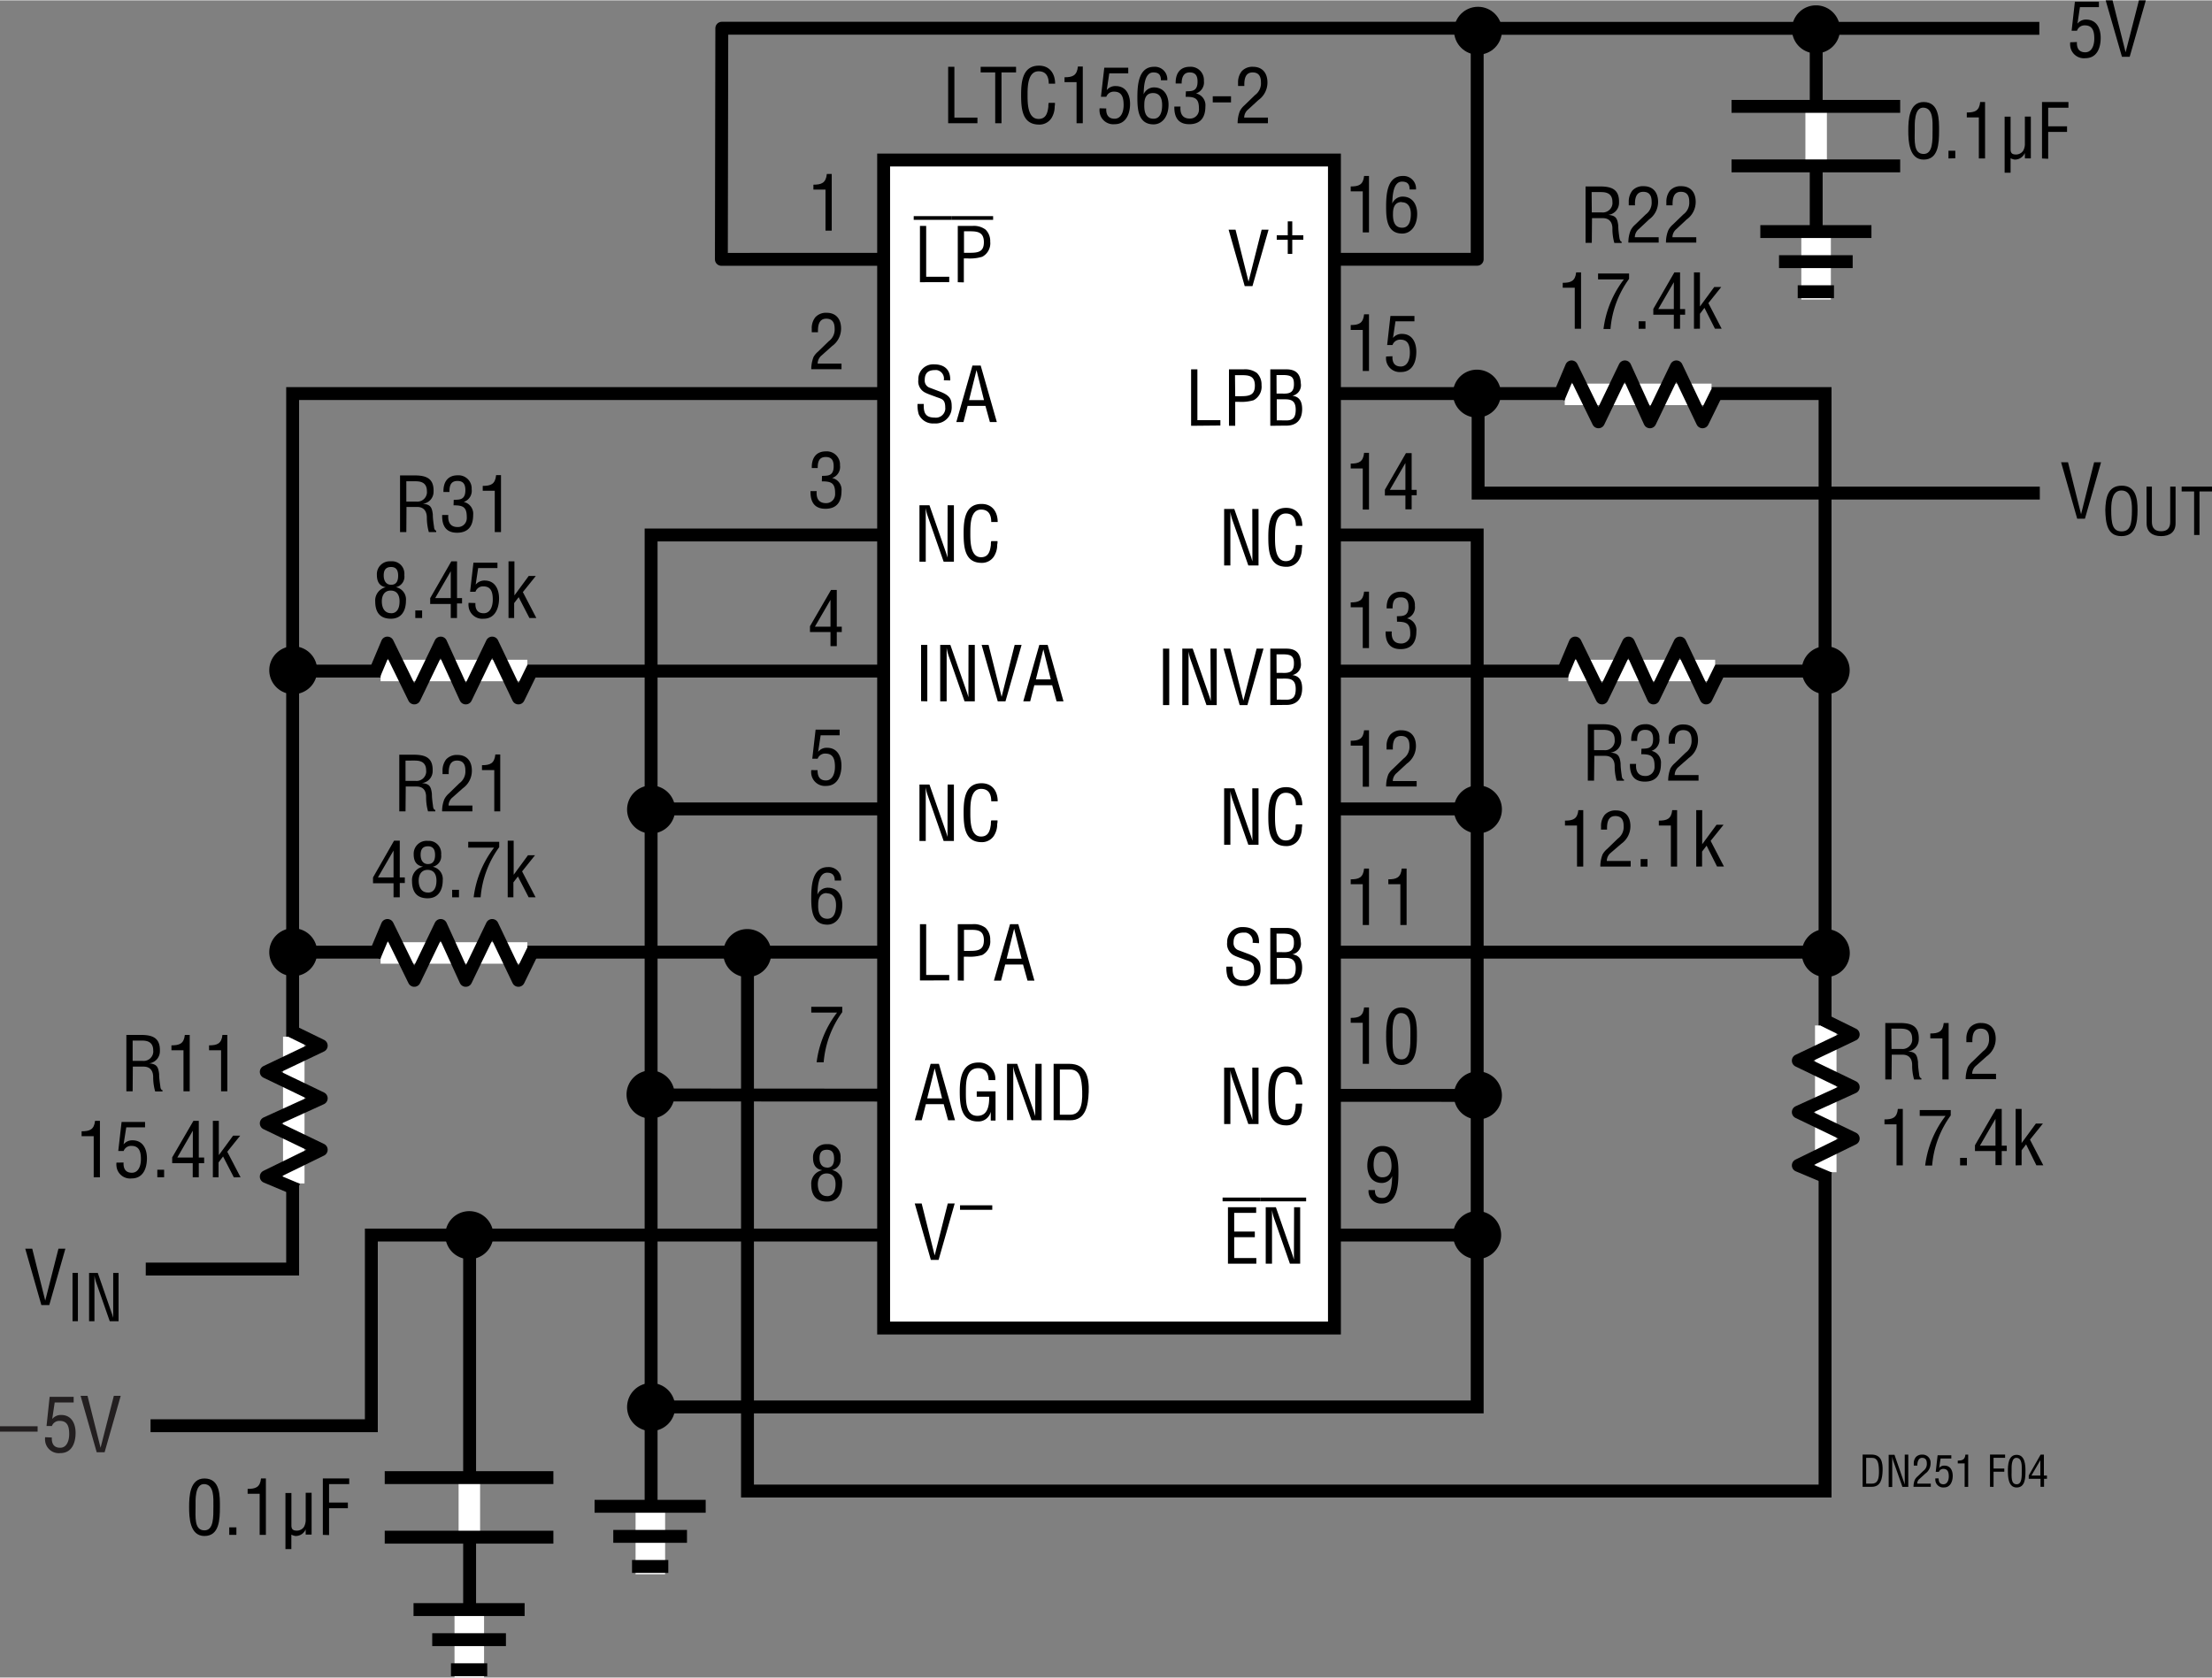 <svg id="b7c965cf-6214-4b49-a2f2-22a84bf6c77a" data-name="a0b93315-ad1f-4a23-a5ce-07596cdfa613" xmlns="http://www.w3.org/2000/svg" width="5.72in" height="4.34in" viewBox="0 0 411.72 312.26"><rect x="0" y="0" width="411.72" height="312.26" fill="#808080" stroke="none"/><polyline points="379.58 5.21 274.71 5.21 274.95 5.88 274.95 48.21 134.27 48.22 134.35 5.19 273.95 5.19" fill="none" stroke="#000" stroke-linejoin="round" stroke-width="2.4"/><polyline points="119.19 261.88 274.95 261.88 274.95 99.54 121.19 99.54 121.19 285.88" fill="none" stroke="#000" stroke-width="2.4"/><polyline points="139.13 177.88 139.13 277.54 339.7 277.54 339.7 73.21 54.47 73.21 54.47 236.21 27.13 236.21" fill="none" stroke="#000" stroke-width="2.4"/><line x1="121.86" y1="150.54" x2="273.75" y2="150.54" fill="none" stroke="#000" stroke-width="2.4"/><line x1="53.8" y1="124.88" x2="340.04" y2="124.88" fill="none" stroke="#000" stroke-width="2.4"/><polyline points="87.41 304.52 87.41 260.9 87.41 229.3" fill="none" stroke="#000" stroke-width="2.4"/><line x1="274.29" y1="203.88" x2="121.04" y2="203.8" fill="none" stroke="#000" stroke-width="2.4"/><line x1="54.3" y1="177.21" x2="340.04" y2="177.21" fill="none" stroke="#000" stroke-width="2.4"/><polyline points="272.37 229.88 69.12 229.88 69.12 265.38 28.02 265.38" fill="none" stroke="#000" stroke-width="2.4"/><path d="M153.65,35.23H151.4v-.91c1.5,0,2.33-.31,2.5-2h.91V42.88h-1.16Z" transform="translate(0 0)"/><path d="M152.94,66.1a2,2,0,0,0-.75,1.53h4.44v1.05H151a6.26,6.26,0,0,1,.42-2.27,3.54,3.54,0,0,1,.83-1l2-1.94a2.68,2.68,0,0,0,1.1-2.35c0-1.06-.37-1.85-1.56-1.85-1.44,0-1.57,1.42-1.54,2.52h-1.16V61.1a3.24,3.24,0,0,1,.67-2.1,2.68,2.68,0,0,1,2.09-.83c1.79,0,2.7,1.19,2.7,2.93a4,4,0,0,1-1.69,3.28Z" transform="translate(0 0)"/><path d="M153,88.54c.93-.06,2.17.14,2.17-1.79,0-1-.31-1.73-1.47-1.73-1.32,0-1.5,1-1.5,2.06h-1.1c-.06-1.76.72-3.11,2.63-3.11a2.47,2.47,0,0,1,2.62,2.29c0,.11,0,.21,0,.32a2.17,2.17,0,0,1-1.47,2.35v0a2.23,2.23,0,0,1,1.75,2.42c0,2-.87,3.31-3,3.31s-2.81-1.39-2.77-3.29h1.15c-.1,1.12.22,2.24,1.72,2.24a1.65,1.65,0,0,0,1.71-1.59,2.81,2.81,0,0,0,0-.29c0-1.84-.7-2.19-2.47-2.17Z" transform="translate(0 0)"/><path d="M154.68,109.77h1.07v6.84h.93v1h-.93v2.62h-1.17v-2.62h-3.82v-1.08Zm-3,6.84h2.9v-5h0Z" transform="translate(0 0)"/><path d="M152.17,143.33c0,1.12.37,1.91,1.56,1.91s1.68-1.24,1.68-2.54-.27-2.46-1.75-2.46a1.46,1.46,0,0,0-1.47.95h-1l.62-5.41h4.47v1.05h-3.53l-.47,3.08,0,0a2,2,0,0,1,1.67-.75c1.93,0,2.67,1.62,2.67,3.33s-.68,3.77-2.85,3.77A2.56,2.56,0,0,1,151,144a2.66,2.66,0,0,1,0-.69Z" transform="translate(0 0)"/><path d="M151,167.21c0-2.18.08-5.84,3.11-5.84a2.3,2.3,0,0,1,2.45,2.17,1.93,1.93,0,0,1,0,.34h-1.19c0-.95-.41-1.46-1.4-1.46-1.78,0-1.77,3-1.82,4.08h0a2.08,2.08,0,0,1,1.93-1.29c1.88,0,2.7,1.51,2.7,3.21,0,2.24-1.19,3.67-2.78,3.67C151.18,172.09,151,169.37,151,167.21Zm2.91-1c-1.37,0-1.62,1.15-1.62,2.12-.07,2,.66,2.66,1.71,2.66,1.37,0,1.61-1.49,1.61-2.55S155.23,166.26,153.88,166.26Z" transform="translate(0 0)"/><path d="M151,187.38h5.77v1a18.42,18.42,0,0,0-3.46,9.33H152a19,19,0,0,1,3.8-9.25H151Z" transform="translate(0 0)"/><path d="M153,217.79c-1.25-.21-1.67-1.12-1.67-2.31a2.41,2.41,0,0,1,2.28-2.52,2.54,2.54,0,0,1,.39,0,2.29,2.29,0,0,1,2.45,2.11,2.47,2.47,0,0,1,0,.47,2,2,0,0,1-1.58,2.24v0a2.32,2.32,0,0,1,1.88,2.49c0,1.81-.77,3.38-2.8,3.38S151,222.5,151,220.46a2.52,2.52,0,0,1,2-2.64Zm.95,4.85c1,0,1.57-.8,1.57-2.23,0-1.08-.43-2-1.65-2s-1.65,1-1.65,2,.36,2.22,1.73,2.22Zm0-5.31c1,0,1.3-.77,1.3-1.68S155,214,153.91,214s-1.37.65-1.37,1.58.4,1.73,1.39,1.73Z" transform="translate(0 0)"/><path d="M253.65,35.56h-2.24v-.91c1.5,0,2.32-.31,2.49-1.95h.91V43.21h-1.16Z" transform="translate(0 0)"/><path d="M258,38.55c0-2.19.08-5.85,3.1-5.85a2.33,2.33,0,0,1,2.46,2.17,1.93,1.93,0,0,1,0,.34h-1.19c0-1-.41-1.46-1.41-1.46-1.77,0-1.76,3-1.82,4.08h0a2.09,2.09,0,0,1,1.93-1.29c1.88,0,2.71,1.52,2.71,3.21,0,2.24-1.19,3.67-2.79,3.67C258.19,43.42,258,40.7,258,38.55Zm2.91-1c-1.37,0-1.63,1.15-1.63,2.12-.07,2,.66,2.66,1.71,2.66,1.38,0,1.61-1.49,1.61-2.55S262.23,37.59,260.89,37.59Z" transform="translate(0 0)"/><path d="M253.65,61.36h-2.24v-.91c1.5,0,2.32-.31,2.49-2h.91V69h-1.16Z" transform="translate(0 0)"/><path d="M259.18,66.26c-.06,1.12.36,1.91,1.55,1.91s1.69-1.23,1.69-2.54-.27-2.46-1.76-2.46a1.49,1.49,0,0,0-1.47,1h-1l.61-5.41h4.47v1h-3.53l-.46,3.09,0,0a2.08,2.08,0,0,1,1.66-.75c1.94,0,2.68,1.62,2.68,3.33,0,1.86-.69,3.77-2.86,3.77A2.56,2.56,0,0,1,258,67a2.66,2.66,0,0,1,0-.69Z" transform="translate(0 0)"/><path d="M253.65,87.16h-2.24v-.91c1.5,0,2.32-.31,2.49-2h.91V94.81h-1.16Z" transform="translate(0 0)"/><path d="M261.69,84.3h1.06v6.84h.94v1h-.94v2.62h-1.16V92.19h-3.82V91.11Zm-3,6.84h2.9v-5h0Z" transform="translate(0 0)"/><path d="M253.65,113h-2.24v-.91c1.5,0,2.32-.31,2.49-2h.91v10.51h-1.16Z" transform="translate(0 0)"/><path d="M260,114.67c.92-.06,2.17.14,2.17-1.79,0-1-.31-1.73-1.47-1.73-1.32,0-1.5,1-1.5,2.06H258.1c-.06-1.76.73-3.11,2.63-3.11a2.46,2.46,0,0,1,2.62,2.29,1.71,1.71,0,0,1,0,.32,2.14,2.14,0,0,1-1.47,2.35v0a2.23,2.23,0,0,1,1.75,2.42c0,2-.86,3.31-2.95,3.31s-2.82-1.39-2.78-3.29h1.15c-.09,1.12.23,2.24,1.73,2.24a1.66,1.66,0,0,0,1.71-1.59c0-.09,0-.19,0-.29,0-1.83-.7-2.18-2.46-2.17Z" transform="translate(0 0)"/><path d="M253.65,138.76h-2.24v-.91c1.5,0,2.32-.31,2.49-1.95h.91v10.51h-1.16Z" transform="translate(0 0)"/><path d="M260,143.83a2,2,0,0,0-.76,1.53h4.44v1H258a6.06,6.06,0,0,1,.42-2.27,3.67,3.67,0,0,1,.83-1l2-1.93a2.7,2.7,0,0,0,1.09-2.36c0-1.06-.36-1.84-1.55-1.84-1.45,0-1.57,1.41-1.54,2.52h-1.17v-.65a3.32,3.32,0,0,1,.68-2.1,2.67,2.67,0,0,1,2.08-.83c1.8,0,2.71,1.2,2.71,2.93a4,4,0,0,1-1.7,3.28Z" transform="translate(0 0)"/><path d="M253.65,164.56h-2.24v-.91c1.5,0,2.32-.31,2.49-2h.91v10.51h-1.16Z" transform="translate(0 0)"/><path d="M260.65,164.56h-2.24v-.91c1.5,0,2.32-.31,2.49-2h.91v10.51h-1.16Z" transform="translate(0 0)"/><path d="M253.65,190.36h-2.24v-.91c1.5,0,2.32-.31,2.49-1.95h.91V198h-1.16Z" transform="translate(0 0)"/><path d="M258,192.84c0-2,.12-5.34,2.85-5.34,2.95,0,2.88,3.34,2.88,5.34,0,2.38-.13,5.38-2.88,5.38S258,194.7,258,192.84Zm2.85,4.33c1.74,0,1.67-2.49,1.67-4.51,0-1.49.16-4-1.67-4.11s-1.65,3.14-1.65,4.11C259.22,194.68,258.94,197.17,260.87,197.17Z" transform="translate(0 0)"/><path d="M260.29,218.18c0,2.18-.09,5.84-3.11,5.84a2.32,2.32,0,0,1-2.46-2.17c0-.11,0-.22,0-.34h1.19c0,1,.4,1.46,1.4,1.46,1.78,0,1.76-3,1.82-4.08h0a2.08,2.08,0,0,1-1.93,1.29c-1.88,0-2.7-1.51-2.7-3.21,0-2.24,1.19-3.67,2.78-3.67C260.08,213.3,260.29,216,260.29,218.18Zm-3-3.83c-1.31,0-1.62,1.35-1.62,2.41s.28,2.37,1.64,2.37S259,218,259,217,258.71,214.35,257.3,214.35Z" transform="translate(0 0)"/><path d="M213.56,37.64" transform="translate(0 0)" fill="none" stroke="#000" stroke-width="2"/><rect x="164.47" y="29.73" width="83.91" height="217.46" fill="#fff" stroke="#000" stroke-width="2.4"/><path d="M170.07,40.17h7v.7h-7Zm1.16,12.31V42h1.16v9.46h4.29v1Z" transform="translate(0 0)"/><path d="M177.07,40.17h7.78v.7h-7.78Zm1.2,12.31V42H181a3.59,3.59,0,0,1,2.45.69,3,3,0,0,1,.86,2.24,2.83,2.83,0,0,1-1.49,2.81,7.81,7.81,0,0,1-2.72.31h-.7v4.46ZM179.43,47h1.14c1.59,0,2.57-.24,2.56-2S182.05,43,180.64,43h-1.21Z" transform="translate(0 0)"/><path d="M175.67,70.73a1.61,1.61,0,0,0-1.27-1.89,1.8,1.8,0,0,0-.4,0c-1.69,0-1.88,1.07-1.88,1.88a1.39,1.39,0,0,0,1,1.43l1.67.63c2,.74,2.35,1.44,2.35,2.83a3,3,0,0,1-2.73,3.16,3.11,3.11,0,0,1-.53,0A2.88,2.88,0,0,1,171,77.06a5.91,5.91,0,0,1-.22-1.92h1.16c-.05,1.56.24,2.54,2,2.54a1.76,1.76,0,0,0,2-1.51,1.2,1.2,0,0,0,0-.33c0-1.59-.64-1.61-1.7-2-.58-.23-1.5-.52-2.06-.82a2.33,2.33,0,0,1-1.25-2.38,2.75,2.75,0,0,1,2.64-2.87,2.8,2.8,0,0,1,.29,0c1.92,0,3.09,1,3,3Z" transform="translate(0 0)"/><path d="M181,68h1.54l3,10.51h-1.29l-.83-3h-3.32l-.77,3H178Zm.76.84h0l-1.39,5.59h2.78Z" transform="translate(0 0)"/><path d="M176.38,94h1.17v10.51h-1.91l-2.94-8.41a8.49,8.49,0,0,1-.39-1.58h0c0,.53,0,1.08,0,1.61v8.38h-1.17V94H173l3,8.6c.12.32.22.66.36,1.15h0c0-.38,0-.78,0-1.18Z" transform="translate(0 0)"/><path d="M184.5,97.12c0-1.24-.43-2.31-1.89-2.31-2,0-2,2.87-2,4.26s-.09,4.61,2,4.61c1.39,0,1.68-1.14,1.82-2.28,0-.24,0-.48.07-.72h1.17c0,.21,0,.44-.06.65a4,4,0,0,1-.62,2.22,2.65,2.65,0,0,1-2.28,1.18c-3.24,0-3.35-3.12-3.35-5.63s.35-5.34,3.34-5.34c2,0,3,1.49,3,3.36Z" transform="translate(0 0)"/><path d="M171.44,130.48V120h1.16v10.51Z" transform="translate(0 0)"/><path d="M180.27,120h1.17v10.51h-1.91l-2.94-8.41a8.49,8.49,0,0,1-.39-1.58h0c0,.53,0,1.08,0,1.61v8.38H175V120h1.89l3,8.6a11.62,11.62,0,0,1,.36,1.15h0c0-.38,0-.78,0-1.18Z" transform="translate(0 0)"/><path d="M188.86,120h1.29l-3,10.51h-1.44l-3-10.51H184l2.43,9.67h0Z" transform="translate(0 0)"/><path d="M193.45,120H195l2.95,10.51h-1.29l-.82-3h-3.32l-.77,3h-1.29Zm.75.84h0l-1.39,5.59h2.77Z" transform="translate(0 0)"/><path d="M176.38,146h1.17v10.51h-1.91l-2.94-8.41a8.49,8.49,0,0,1-.39-1.58h0c0,.53,0,1.08,0,1.61v8.38h-1.17V146H173l3,8.6c.12.32.22.66.36,1.15h0c0-.38,0-.78,0-1.18Z" transform="translate(0 0)"/><path d="M184.5,149.12c0-1.24-.43-2.31-1.89-2.31-2,0-2,2.87-2,4.26s-.09,4.61,2,4.61c1.39,0,1.68-1.14,1.82-2.28,0-.24,0-.48.07-.72h1.17c0,.21,0,.44-.06.65a4,4,0,0,1-.62,2.22,2.65,2.65,0,0,1-2.28,1.18c-3.24,0-3.35-3.12-3.35-5.63s.35-5.34,3.34-5.34c2,0,3,1.49,3,3.36Z" transform="translate(0 0)"/><path d="M171.23,182.48V172h1.16v9.46h4.29v1Z" transform="translate(0 0)"/><path d="M178.27,182.48V172H181a3.59,3.59,0,0,1,2.45.69,3,3,0,0,1,.86,2.24,2.83,2.83,0,0,1-1.49,2.81,7.81,7.81,0,0,1-2.72.31h-.7v4.46Zm1.16-5.51h1.14c1.59,0,2.57-.24,2.56-2s-1.08-1.94-2.49-1.91h-1.21Z" transform="translate(0 0)"/><path d="M188,172h1.54l3,10.51h-1.29l-.83-3h-3.32l-.77,3H185Zm.76.84h0l-1.39,5.59h2.78Z" transform="translate(0 0)"/><path d="M173.22,198h1.54l3,10.51h-1.29l-.82-3h-3.32l-.77,3h-1.29Zm.75.84h0l-1.39,5.59h2.77Z" transform="translate(0 0)"/><path d="M185.3,208.56h-.89v-1.64h0a2.35,2.35,0,0,1-2.41,1.81c-3.13,0-3.36-3.11-3.36-5.58s.43-5.39,3.47-5.39a3,3,0,0,1,3.14,2.73,3.25,3.25,0,0,1,0,.54H184c0-1.29-.56-2.19-1.89-2.22-2.3,0-2.33,2.59-2.33,4.39,0,1.59-.08,4.38,2,4.48s2.35-1.88,2.34-3.55H181.8v-1h3.5Z" transform="translate(0 0)"/><path d="M192.72,198h1.16v10.51H192L189,200.07a8.51,8.51,0,0,1-.4-1.58h0c0,.53,0,1.08,0,1.61v8.38h-1.16V198h1.89l3,8.6c.12.32.22.66.36,1.15h0c0-.38,0-.78,0-1.18Z" transform="translate(0 0)"/><path d="M196.11,208.48V198H199c3.28,0,3.73,2.66,3.64,5.25s-.59,5.26-3.43,5.26Zm1.16-1h1.86c1.71,0,2.41-1.28,2.3-4.42-.09-2.39-.42-4-2.3-4h-1.86Z" transform="translate(0 0)"/><path d="M176.41,224h1.29l-3,10.51h-1.44l-3-10.51h1.29l2.42,9.67h0Z" transform="translate(0 0)"/><path d="M178.69,224.34h6v.84h-6Z" transform="translate(0 0)"/><path d="M234.83,42.7h1.29l-3,10.51h-1.44l-3-10.51h1.29l2.42,9.67h0Z" transform="translate(0 0)"/><path d="M239.69,41.15h.84v2.59h2.06v.84h-2.06v2.63h-.84V44.58h-2.05v-.84h2.05Z" transform="translate(0 0)"/><path d="M221.7,79.21V68.7h1.17v9.46h4.28v1Z" transform="translate(0 0)"/><path d="M228.75,79.21V68.7h2.75a3.66,3.66,0,0,1,2.46.69,3,3,0,0,1,.85,2.24,2.85,2.85,0,0,1-1.48,2.82,8.1,8.1,0,0,1-2.72.3h-.7v4.46Zm1.16-5.51H231c1.6,0,2.58-.24,2.57-2s-1.08-1.93-2.5-1.91h-1.2Z" transform="translate(0 0)"/><path d="M236.44,79.21V68.7h3c1.91,0,2.62,1,2.68,2.61a2,2,0,0,1-1.57,2.31v0c1.39.17,1.81,1.17,1.82,2.46,0,2.09-1.13,3.18-3.15,3.1Zm1.17-6h1c1.42.07,2.25-.18,2.23-1.79,0-1.31-.48-1.68-2.24-1.66h-1Zm1.83,5c1.26,0,1.73-.6,1.73-2,0-2.07-1.33-1.93-2.53-1.93h-1v3.91Z" transform="translate(0 0)"/><path d="M233.09,94.7h1.16v10.51h-1.9L229.4,96.8a8.49,8.49,0,0,1-.39-1.58h0c0,.53,0,1.08,0,1.61v8.38h-1.16V94.7h1.89l3,8.6c.13.33.23.66.37,1.15h0c0-.38,0-.78,0-1.18Z" transform="translate(0 0)"/><path d="M241.21,97.85c0-1.24-.44-2.31-1.89-2.31-2,0-2,2.87-2,4.26s-.08,4.61,2,4.61c1.38,0,1.68-1.13,1.82-2.28,0-.24,0-.48.07-.72h1.16c0,.21,0,.44-.06.65a4,4,0,0,1-.61,2.22,2.65,2.65,0,0,1-2.29,1.18c-3.23,0-3.34-3.12-3.34-5.63s.35-5.34,3.33-5.34c2,0,3,1.49,3,3.36Z" transform="translate(0 0)"/><path d="M216.47,131.21V120.7h1.16v10.51Z" transform="translate(0 0)"/><path d="M225.3,120.7h1.17v10.51h-1.91l-2.94-8.41a8.49,8.49,0,0,1-.39-1.58h0c0,.53,0,1.08,0,1.61v8.38h-1.17V120.7H222l3,8.6c.13.33.22.66.36,1.15h0c0-.38,0-.78,0-1.18Z" transform="translate(0 0)"/><path d="M233.89,120.7h1.29l-3,10.51h-1.44l-3-10.51H229l2.43,9.67h0Z" transform="translate(0 0)"/><path d="M236.44,131.21V120.7h3c1.91,0,2.62,1,2.68,2.61a2,2,0,0,1-1.57,2.31v0c1.39.17,1.81,1.17,1.82,2.46,0,2.09-1.13,3.18-3.15,3.1Zm1.17-6h1c1.42.07,2.25-.18,2.23-1.79,0-1.31-.48-1.68-2.24-1.66h-1Zm1.83,5c1.26,0,1.73-.6,1.73-2,0-2.07-1.33-1.93-2.53-1.93h-1v3.91Z" transform="translate(0 0)"/><path d="M233.09,146.7h1.16v10.51h-1.9l-2.95-8.41a8.49,8.49,0,0,1-.39-1.58h0c0,.53,0,1.08,0,1.61v8.38h-1.16V146.7h1.89l3,8.6c.13.33.23.66.37,1.15h0c0-.38,0-.78,0-1.18Z" transform="translate(0 0)"/><path d="M241.21,149.85c0-1.24-.44-2.31-1.89-2.31-2,0-2,2.87-2,4.26s-.08,4.61,2,4.61c1.38,0,1.68-1.14,1.82-2.28,0-.24,0-.48.07-.72h1.16c0,.21,0,.44-.06.65a4,4,0,0,1-.61,2.22,2.65,2.65,0,0,1-2.29,1.18c-3.23,0-3.34-3.12-3.34-5.63s.35-5.34,3.33-5.34c2,0,3,1.49,3,3.36Z" transform="translate(0 0)"/><path d="M233.14,175.46a1.6,1.6,0,0,0-1.26-1.89l-.4,0c-1.7,0-1.88,1.07-1.88,1.88a1.39,1.39,0,0,0,1,1.43l1.67.63c2,.74,2.35,1.44,2.35,2.83a3,3,0,0,1-2.73,3.16,3.15,3.15,0,0,1-.53,0,2.87,2.87,0,0,1-2.87-1.67,5.65,5.65,0,0,1-.22-1.92h1.16c-.06,1.56.24,2.54,2,2.54a1.77,1.77,0,0,0,2-1.5,1.9,1.9,0,0,0,0-.34c0-1.59-.64-1.61-1.71-2-.57-.23-1.5-.52-2.06-.81a2.38,2.38,0,0,1-1.25-2.39,2.77,2.77,0,0,1,2.64-2.87h.29c1.92,0,3.1,1,3,3Z" transform="translate(0 0)"/><path d="M236.44,183.21V172.7h3c1.91,0,2.62,1,2.68,2.61a2,2,0,0,1-1.57,2.31v0c1.39.17,1.81,1.17,1.82,2.46,0,2.09-1.13,3.18-3.15,3.1Zm1.17-6h1c1.42.07,2.25-.18,2.23-1.79,0-1.31-.48-1.69-2.24-1.66h-1Zm1.83,5c1.26,0,1.73-.61,1.73-2,0-2.07-1.33-1.93-2.53-1.93h-1v3.91Z" transform="translate(0 0)"/><path d="M233.09,198.7h1.16v10.51h-1.9l-2.95-8.41a8.49,8.49,0,0,1-.39-1.58h0c0,.53,0,1.08,0,1.61v8.38h-1.16V198.7h1.89l3,8.6c.13.33.23.66.37,1.15h0c0-.38,0-.78,0-1.17Z" transform="translate(0 0)"/><path d="M241.21,201.85c0-1.24-.44-2.31-1.89-2.31-2,0-2,2.87-2,4.26s-.08,4.61,2,4.61c1.38,0,1.68-1.13,1.82-2.28,0-.24,0-.48.07-.72h1.16c0,.21,0,.44-.06.65a4,4,0,0,1-.61,2.22,2.65,2.65,0,0,1-2.29,1.18c-3.23,0-3.34-3.12-3.34-5.63s.35-5.34,3.33-5.34c2,0,3,1.49,3,3.36Z" transform="translate(0 0)"/><path d="M227.56,222.9h7v.7h-7Zm1,12.31V224.7h5.25v1.05h-4.09v3.48h3.84v1.05h-3.84v3.88h4.12v1.05Z" transform="translate(0 0)"/><path d="M234.56,222.9h8.55v.7h-8.55Zm6.31,1.8H242v10.51h-1.91l-2.94-8.41a8.49,8.49,0,0,1-.39-1.58h0c0,.53,0,1.08,0,1.61v8.38h-1.17V224.7h1.89l3,8.6c.12.33.22.66.36,1.15h0c0-.38,0-.78,0-1.17Z" transform="translate(0 0)"/><line x1="59.04" y1="124.72" x2="50.12" y2="124.72" fill="none"/><line x1="54.58" y1="129.18" x2="54.58" y2="120.26" fill="none"/><path d="M54.58,129.18a4.46,4.46,0,1,0-4.46-4.46h0A4.46,4.46,0,0,0,54.58,129.18Z" transform="translate(0 0)"/><path d="M54.58,124.72" transform="translate(0 0)"/><path d="M55.58,123.48a.91.91,0,0,0-.72-1.08.89.89,0,0,0-.23,0c-1,0-1.07.61-1.07,1.07a.78.78,0,0,0,.57.81l.95.36c1.13.43,1.34.83,1.34,1.62a1.68,1.68,0,0,1-1.56,1.8h-.3a1.64,1.64,0,0,1-1.64-1,3.42,3.42,0,0,1-.13-1.1h.66c0,.89.14,1.45,1.14,1.45a1,1,0,0,0,1.14-.86,1.21,1.21,0,0,0,0-.19c0-.91-.36-.92-1-1.15-.33-.13-.86-.3-1.18-.46a1.35,1.35,0,0,1-.71-1.36,1.57,1.57,0,0,1,1.51-1.64.43.43,0,0,1,.16,0c1.1,0,1.77.57,1.71,1.69Z" transform="translate(0 0)" fill="none"/><line x1="59.04" y1="177.22" x2="50.12" y2="177.22" fill="none"/><line x1="54.58" y1="181.68" x2="54.58" y2="172.76" fill="none"/><path d="M54.58,181.68a4.46,4.46,0,1,0-4.46-4.46h0A4.46,4.46,0,0,0,54.58,181.68Z" transform="translate(0 0)"/><path d="M54.58,177.22" transform="translate(0 0)"/><path d="M55.58,176a.93.93,0,0,0-.72-1.08.89.89,0,0,0-.23,0c-1,0-1.07.61-1.07,1.07a.8.8,0,0,0,.57.82l.95.35c1.13.43,1.34.83,1.34,1.62a1.68,1.68,0,0,1-1.56,1.8h-.3a1.65,1.65,0,0,1-1.64-1,3.42,3.42,0,0,1-.13-1.1h.66c0,.89.14,1.45,1.14,1.45a1,1,0,0,0,1.14-.86,1.2,1.2,0,0,0,0-.19c0-.91-.36-.92-1-1.15-.33-.13-.86-.29-1.18-.46a1.34,1.34,0,0,1-.71-1.36,1.58,1.58,0,0,1,1.51-1.64h.16c1.1,0,1.77.57,1.71,1.69Z" transform="translate(0 0)" fill="none"/><line x1="143.54" y1="177.39" x2="134.62" y2="177.39" fill="none"/><line x1="139.08" y1="181.85" x2="139.08" y2="172.92" fill="none"/><path d="M139.08,181.85a4.47,4.47,0,1,0-4.46-4.46h0A4.46,4.46,0,0,0,139.08,181.85Z" transform="translate(0 0)"/><path d="M139.08,177.39" transform="translate(0 0)"/><path d="M140.08,176.15a.92.92,0,0,0-.72-1.08l-.23,0c-1,0-1.07.61-1.07,1.08a.78.78,0,0,0,.57.81l1,.36c1.13.42,1.34.83,1.34,1.62a1.69,1.69,0,0,1-1.56,1.8,1,1,0,0,1-.3,0,1.62,1.62,0,0,1-1.64-1,3.33,3.33,0,0,1-.13-1.09H138c0,.89.14,1.45,1.14,1.45a1,1,0,0,0,1.14-.86,1.2,1.2,0,0,0,0-.19c0-.91-.36-.92-1-1.15-.33-.13-.86-.3-1.18-.47a1.34,1.34,0,0,1-.71-1.36,1.58,1.58,0,0,1,1.51-1.64H139c1.1,0,1.77.56,1.71,1.69Z" transform="translate(0 0)" fill="none"/><line x1="125.54" y1="203.72" x2="116.62" y2="203.72" fill="none"/><line x1="121.08" y1="208.18" x2="121.08" y2="199.25" fill="none"/><path d="M121.08,208.18a4.47,4.47,0,1,0-4.46-4.46h0A4.46,4.46,0,0,0,121.08,208.18Z" transform="translate(0 0)"/><path d="M121.08,203.72" transform="translate(0 0)"/><path d="M122.08,202.48a.92.92,0,0,0-.72-1.08.89.89,0,0,0-.23,0c-1,0-1.07.6-1.07,1.07a.78.78,0,0,0,.57.81l1,.36c1.13.43,1.34.83,1.34,1.62a1.68,1.68,0,0,1-1.56,1.8h-.3a1.65,1.65,0,0,1-1.64-1,3.42,3.42,0,0,1-.13-1.1H120c0,.89.14,1.45,1.14,1.45a1,1,0,0,0,1.14-.86,1.21,1.21,0,0,0,0-.19c0-.91-.36-.92-1-1.15-.33-.13-.86-.3-1.18-.46a1.35,1.35,0,0,1-.71-1.36,1.57,1.57,0,0,1,1.51-1.64H121c1.1,0,1.77.56,1.71,1.69Z" transform="translate(0 0)" fill="none"/><line x1="344.28" y1="124.72" x2="335.36" y2="124.72" fill="none"/><line x1="339.82" y1="129.18" x2="339.82" y2="120.26" fill="none"/><path d="M339.82,129.18a4.46,4.46,0,1,0-4.46-4.46h0A4.45,4.45,0,0,0,339.82,129.18Z" transform="translate(0 0)"/><path d="M339.82,124.72" transform="translate(0 0)"/><path d="M340.82,123.48a.91.91,0,0,0-.72-1.08.89.89,0,0,0-.23,0c-1,0-1.07.61-1.07,1.07a.78.78,0,0,0,.57.81l.95.36c1.13.43,1.34.83,1.34,1.62a1.68,1.68,0,0,1-1.56,1.8h-.3a1.65,1.65,0,0,1-1.64-1A3.42,3.42,0,0,1,338,126h.66c0,.89.14,1.45,1.14,1.45a1,1,0,0,0,1.14-.86,1.21,1.21,0,0,0,0-.19c0-.91-.36-.92-1-1.15-.33-.13-.86-.3-1.18-.46a1.35,1.35,0,0,1-.71-1.36,1.57,1.57,0,0,1,1.51-1.64.43.43,0,0,1,.16,0c1.1,0,1.77.57,1.71,1.69Z" transform="translate(0 0)" fill="none"/><line x1="279.37" y1="73.22" x2="270.44" y2="73.22" fill="none"/><line x1="274.9" y1="77.68" x2="274.9" y2="68.76" fill="none"/><path d="M274.9,77.68a4.46,4.46,0,1,0-4.46-4.46A4.47,4.47,0,0,0,274.9,77.68Z" transform="translate(0 0)"/><path d="M274.9,73.22" transform="translate(0 0)"/><path d="M275.91,72a.93.93,0,0,0-.73-1.08.87.87,0,0,0-.23,0c-1,0-1.07.61-1.07,1.07a.79.79,0,0,0,.57.81l.95.36c1.14.43,1.35.83,1.35,1.62a1.68,1.68,0,0,1-1.56,1.8,1.61,1.61,0,0,1-.31,0,1.65,1.65,0,0,1-1.64-1,3.41,3.41,0,0,1-.12-1.1h.66c0,.89.13,1.45,1.13,1.45a1,1,0,0,0,1.14-.86,1.21,1.21,0,0,0,0-.19c0-.91-.37-.92-1-1.15-.33-.13-.85-.3-1.17-.46a1.35,1.35,0,0,1-.72-1.36,1.58,1.58,0,0,1,1.51-1.64.49.49,0,0,1,.17,0c1.09,0,1.76.57,1.7,1.69Z" transform="translate(0 0)" fill="none"/><line x1="279.56" y1="5.66" x2="270.63" y2="5.66" fill="none"/><line x1="275.1" y1="10.12" x2="275.1" y2="1.2" fill="none"/><circle cx="275.1" cy="5.66" r="4.46"/><path d="M275.1,5.66" transform="translate(0 0)"/><path d="M276.1,4.42a.93.93,0,0,0-.72-1.08.91.91,0,0,0-.23,0c-1,0-1.07.61-1.07,1.07a.78.78,0,0,0,.56.81l1,.36c1.13.43,1.34.83,1.34,1.62A1.68,1.68,0,0,1,275.38,9h-.3a1.64,1.64,0,0,1-1.64-1,3.16,3.16,0,0,1-.13-1.1H274c0,.89.14,1.45,1.14,1.45a1,1,0,0,0,1.13-.86,1.21,1.21,0,0,0,0-.19c0-.91-.37-.92-1-1.15-.33-.13-.86-.3-1.18-.46a1.35,1.35,0,0,1-.71-1.36,1.56,1.56,0,0,1,1.5-1.64h.17c1.09,0,1.77.57,1.7,1.69Z" transform="translate(0 0)" fill="none"/><line x1="279.53" y1="150.64" x2="270.61" y2="150.64" fill="none"/><line x1="275.07" y1="155.1" x2="275.07" y2="146.17" fill="none"/><path d="M275.07,155.1a4.47,4.47,0,1,0-4.46-4.46h0A4.46,4.46,0,0,0,275.07,155.1Z" transform="translate(0 0)"/><path d="M275.07,150.64" transform="translate(0 0)"/><path d="M276.07,149.4a.91.91,0,0,0-.72-1.08l-.23,0c-1,0-1.07.61-1.07,1.08a.78.78,0,0,0,.57.81l.95.36c1.13.42,1.34.82,1.34,1.62a1.69,1.69,0,0,1-1.56,1.8h-.3a1.64,1.64,0,0,1-1.64-1,3.33,3.33,0,0,1-.13-1.09h.66c0,.89.14,1.45,1.14,1.45a1,1,0,0,0,1.14-.86,1.2,1.2,0,0,0,0-.19c0-.91-.36-.92-1-1.15-.33-.13-.86-.3-1.18-.47a1.34,1.34,0,0,1-.71-1.36,1.58,1.58,0,0,1,1.51-1.64H275c1.1,0,1.77.57,1.71,1.7Z" transform="translate(0 0)" fill="none"/><line x1="279.53" y1="203.89" x2="270.61" y2="203.89" fill="none"/><line x1="275.07" y1="208.35" x2="275.07" y2="199.42" fill="none"/><path d="M275.07,208.35a4.47,4.47,0,1,0-4.46-4.46h0A4.46,4.46,0,0,0,275.07,208.35Z" transform="translate(0 0)"/><path d="M275.07,203.89" transform="translate(0 0)"/><path d="M276.07,202.65a.91.91,0,0,0-.72-1.08l-.23,0c-1,0-1.07.61-1.07,1.08a.78.78,0,0,0,.57.81l.95.36c1.13.42,1.34.83,1.34,1.62a1.69,1.69,0,0,1-1.56,1.8,1,1,0,0,1-.3,0,1.62,1.62,0,0,1-1.64-1,3.33,3.33,0,0,1-.13-1.09h.66c0,.89.14,1.45,1.14,1.45a1,1,0,0,0,1.14-.86,1.2,1.2,0,0,0,0-.19c0-.91-.36-.92-1-1.15-.33-.13-.86-.3-1.18-.47a1.34,1.34,0,0,1-.71-1.36,1.58,1.58,0,0,1,1.51-1.64H275c1.1,0,1.77.56,1.71,1.69Z" transform="translate(0 0)" fill="none"/><line x1="279.4" y1="229.89" x2="270.47" y2="229.89" fill="none"/><line x1="274.93" y1="234.35" x2="274.93" y2="225.42" fill="none"/><path d="M274.93,234.35a4.47,4.47,0,1,0-4.46-4.46h0A4.46,4.46,0,0,0,274.93,234.35Z" transform="translate(0 0)"/><path d="M274.93,229.89" transform="translate(0 0)"/><path d="M275.93,228.65a.91.91,0,0,0-.72-1.08l-.23,0c-1,0-1.07.61-1.07,1.08a.78.78,0,0,0,.57.81l.95.36c1.13.42,1.34.83,1.34,1.62a1.69,1.69,0,0,1-1.56,1.8,1,1,0,0,1-.3,0,1.62,1.62,0,0,1-1.64-1,3.33,3.33,0,0,1-.13-1.09h.67c0,.89.13,1.45,1.13,1.45a1,1,0,0,0,1.14-.86,1.28,1.28,0,0,0,0-.19c0-.91-.37-.92-1-1.15-.33-.13-.86-.3-1.18-.47a1.35,1.35,0,0,1-.71-1.36,1.58,1.58,0,0,1,1.51-1.64h.16c1.1,0,1.77.56,1.71,1.69Z" transform="translate(0 0)" fill="none"/><line x1="344.28" y1="177.39" x2="335.36" y2="177.39" fill="none"/><line x1="339.82" y1="181.85" x2="339.82" y2="172.92" fill="none"/><path d="M339.82,181.85a4.47,4.47,0,1,0-4.46-4.46h0A4.46,4.46,0,0,0,339.82,181.85Z" transform="translate(0 0)"/><path d="M339.82,177.39" transform="translate(0 0)"/><path d="M340.82,176.15a.91.91,0,0,0-.72-1.08l-.23,0c-1,0-1.07.61-1.07,1.08a.78.78,0,0,0,.57.81l.95.36c1.13.42,1.34.83,1.34,1.62a1.69,1.69,0,0,1-1.56,1.8,1,1,0,0,1-.3,0,1.62,1.62,0,0,1-1.64-1,3.33,3.33,0,0,1-.13-1.09h.66c0,.89.14,1.45,1.14,1.45a1,1,0,0,0,1.14-.86,1.2,1.2,0,0,0,0-.19c0-.91-.36-.92-1-1.15-.33-.13-.86-.3-1.18-.47a1.34,1.34,0,0,1-.71-1.36,1.58,1.58,0,0,1,1.51-1.64h.16c1.1,0,1.77.56,1.71,1.69Z" transform="translate(0 0)" fill="none"/><path d="M389.78,86h1.29l-3,10.51h-1.44l-3-10.51h1.29l2.43,9.67h0Z" transform="translate(0 0)"/><path d="M394.92,90.36c2.62,0,2.95,2.42,2.94,4.49,0,2.49-.34,4.9-3,4.9s-2.94-2.41-3-4.9C391.93,92.78,392.24,90.36,394.92,90.36Zm-.05.9c-1.54,0-1.92,1.61-1.91,3.61,0,2.6.28,4,1.93,4s1.92-1.38,1.93-4C396.84,92.87,396.45,91.26,394.87,91.26Z" transform="translate(0 0)"/><path d="M399.53,90.54h1V97c0,.7.11,1.84,1.71,1.84s1.71-1.14,1.7-1.84V90.54h1v6.83c0,1.6-1.06,2.38-2.69,2.38s-2.7-.78-2.7-2.38Z" transform="translate(0 0)"/><path d="M406.07,90.54h5.65v.9h-2.33v8.1h-1v-8.1h-2.32Z" transform="translate(0 0)"/><path d="M386.58,7.76c-.06,1.12.36,1.91,1.55,1.91s1.68-1.24,1.68-2.54-.26-2.47-1.75-2.47a1.48,1.48,0,0,0-1.47,1h-1l.61-5.41h4.47V1.26h-3.53l-.46,3.08,0,0a2,2,0,0,1,1.66-.76C390.28,3.63,391,5.24,391,7c0,1.86-.69,3.77-2.86,3.77a2.56,2.56,0,0,1-2.81-2.27,3.19,3.19,0,0,1,0-.69Z" transform="translate(0 0)"/><path d="M398.12,0h1.28l-3,10.51h-1.44L391.93,0h1.28l2.43,9.67h0Z" transform="translate(0 0)"/><path d="M10.88,232.42h1.29l-3,10.5H7.7l-3-10.5H6l2.42,9.66h0Z" transform="translate(0 0)"/><path d="M13.5,245.92v-9h1v9Z" transform="translate(0 0)"/><path d="M21.07,236.93h1v9H20.43l-2.52-7.19a7.1,7.1,0,0,1-.33-1.36h0c0,.46,0,.92,0,1.38v7.17h-1v-9H18.2l2.55,7.36c.11.28.2.57.32,1h0c0-.33,0-.68,0-1Z" transform="translate(0 0)"/><path d="M346.69,276.75v-6h1.65c1.87,0,2.12,1.52,2.07,3s-.33,3-2,3Zm.66-.59h1.07c1,0,1.37-.73,1.31-2.52-.05-1.37-.24-2.28-1.31-2.28h-1.07Z" transform="translate(0 0)"/><path d="M354.53,270.76h.66v6H354.1L352.42,272a4.83,4.83,0,0,1-.22-.91h0c0,.31,0,.62,0,.92v4.78h-.66v-6h1.08l1.7,4.91c.07.18.13.37.21.65h0c0-.21,0-.44,0-.67Z" transform="translate(0 0)"/><path d="M357.28,275.28a1.11,1.11,0,0,0-.43.88h2.53v.59h-3.22a3.56,3.56,0,0,1,.24-1.29,2.12,2.12,0,0,1,.47-.6l1.15-1.1a1.56,1.56,0,0,0,.62-1.35c0-.6-.21-1.05-.89-1.05s-.89.81-.88,1.44h-.66v-.37a1.85,1.85,0,0,1,.38-1.2,1.53,1.53,0,0,1,1.19-.47,1.48,1.48,0,0,1,1.56,1.4,2.44,2.44,0,0,1,0,.27,2.29,2.29,0,0,1-1,1.87Z" transform="translate(0 0)"/><path d="M360.84,275.19c0,.64.21,1.09.89,1.09s1-.71,1-1.45-.16-1.41-1-1.41a.85.85,0,0,0-.84.54h-.59l.35-3.08h2.55v.6h-2l-.26,1.76h0a1.19,1.19,0,0,1,1-.43c1.1,0,1.52.93,1.52,1.9s-.39,2.16-1.63,2.16a1.46,1.46,0,0,1-1.6-1.3,1.7,1.7,0,0,1,0-.39Z" transform="translate(0 0)"/><path d="M365.68,272.39H364.4v-.52c.86,0,1.33-.18,1.42-1.11h.52v6h-.66Z" transform="translate(0 0)"/><path d="M370.4,276.75v-6h2.81v.6h-2.15v2h2v.59h-2v2.83Z" transform="translate(0 0)"/><path d="M373.73,273.8c0-1.11.07-3,1.63-3s1.64,1.9,1.64,3c0,1.36-.07,3.08-1.64,3.08S373.73,274.87,373.73,273.8Zm1.63,2.48c1,0,.95-1.43.95-2.58,0-.85.09-2.27-.95-2.34s-.94,1.79-.94,2.34C374.42,274.85,374.26,276.28,375.36,276.28Z" transform="translate(0 0)"/><path d="M379.82,270.76h.61v3.9H381v.6h-.54v1.49h-.66v-1.49h-2.19v-.62Zm-1.71,3.9h1.66V271.8h0Z" transform="translate(0 0)"/><path d="M75.63,99H74.46V88.45h2.71c2.2,0,3.6.57,3.53,3a2.25,2.25,0,0,1-2,2.28v0c1.36.12,1.7.56,1.86,2,0,.78.12,1.55.23,2.34,0,.19.12.66.4.66V99H79.82a9.79,9.79,0,0,1-.37-2.68c0-1-.42-2-1.79-2h-2Zm0-5.68h1.83a1.8,1.8,0,0,0,2-1.55,1.6,1.6,0,0,0,0-.38c0-1.81-1.44-1.85-2.22-1.85H75.63Z" transform="translate(0 0)"/><path d="M84.45,93c.92-.06,2.17.14,2.17-1.8,0-1-.31-1.72-1.47-1.72-1.32,0-1.5,1-1.5,2.06H82.54c-.05-1.77.73-3.11,2.64-3.11a2.45,2.45,0,0,1,2.61,2.29c0,.1,0,.21,0,.31a2.18,2.18,0,0,1-1.48,2.36v0a2.24,2.24,0,0,1,1.76,2.42c0,2-.87,3.31-3,3.31s-2.82-1.39-2.77-3.3h1.14c-.09,1.12.23,2.24,1.73,2.24a1.64,1.64,0,0,0,1.71-1.58,1.37,1.37,0,0,0,0-.29c0-1.84-.7-2.19-2.46-2.17Z" transform="translate(0 0)"/><path d="M92.09,91.31H89.85V90.4c1.5,0,2.33-.31,2.49-2h.91V99H92.09Z" transform="translate(0 0)"/><path d="M71.81,109.27c-1.24-.21-1.66-1.12-1.66-2.31a2.39,2.39,0,0,1,2.27-2.52,2.54,2.54,0,0,1,.39,0,2.29,2.29,0,0,1,2.45,2.11,2.47,2.47,0,0,1,0,.47,2,2,0,0,1-1.58,2.24v0a2.31,2.31,0,0,1,1.88,2.49c0,1.81-.77,3.38-2.8,3.38s-2.92-1.2-2.92-3.23a2.52,2.52,0,0,1,2-2.64Zm1,4.84c1,0,1.56-.79,1.56-2.22,0-1.08-.43-2-1.65-2s-1.65,1-1.65,2,.36,2.21,1.74,2.21Zm0-5.3c1,0,1.3-.77,1.3-1.68s-.28-1.63-1.32-1.63-1.37.64-1.37,1.58.41,1.73,1.39,1.73Z" transform="translate(0 0)"/><path d="M77.3,115v-1.41h1.27V115Z" transform="translate(0 0)"/><path d="M84,104.45h1.07v6.84H86v1h-.94V115H83.9v-2.62H80.07v-1.08Zm-3,6.84h2.9v-5h0Z" transform="translate(0 0)"/><path d="M88.49,112.21c-.06,1.12.36,1.9,1.55,1.9s1.68-1.23,1.68-2.53-.26-2.47-1.75-2.47a1.47,1.47,0,0,0-1.47,1h-1l.62-5.41h4.47v1H89l-.46,3.08,0,0a2.08,2.08,0,0,1,1.67-.76c1.93,0,2.68,1.63,2.68,3.34s-.69,3.77-2.86,3.77a2.56,2.56,0,0,1-2.81-2.27,2.66,2.66,0,0,1,0-.69Z" transform="translate(0 0)"/><path d="M94.65,115V104.45h1.1v6.34h0l2.66-3.62h1.32l-2.41,3L99.83,115H98.54l-2-3.88-.84,1.1V115Z" transform="translate(0 0)"/><line x1="70.84" y1="124.77" x2="98.16" y2="124.77" fill="none" stroke="#fff" stroke-width="4"/><polyline points="99.2 124.33 96.49 129.88 91.61 119.66 86.69 129.88 82.03 119.66 77.11 129.88 72.11 119.66 69.67 125.46" fill="none" stroke="#000" stroke-linejoin="round" stroke-width="2.4"/><path d="M296.7,145.28h-1.16V134.77h2.7c2.2,0,3.6.58,3.53,3a2.24,2.24,0,0,1-2,2.28v0c1.36.13,1.7.56,1.87,2,0,.79.11,1.56.22,2.34,0,.2.13.66.41.66v.24h-1.36a9.69,9.69,0,0,1-.37-2.68c0-1-.42-1.95-1.79-1.95h-2Zm0-5.68h1.84a1.8,1.8,0,0,0,2-1.54,2.54,2.54,0,0,0,0-.39c0-1.81-1.45-1.85-2.23-1.85H296.7Z" transform="translate(0 0)"/><path d="M305.52,139.34c.92-.06,2.17.14,2.17-1.8,0-1-.31-1.72-1.47-1.72-1.32,0-1.5,1-1.5,2.06h-1.1c-.06-1.76.72-3.11,2.63-3.11a2.47,2.47,0,0,1,2.62,2.29c0,.11,0,.21,0,.32a2.18,2.18,0,0,1-1.47,2.35v0a2.23,2.23,0,0,1,1.75,2.42c0,2-.87,3.31-3,3.31s-2.81-1.39-2.77-3.3h1.15c-.1,1.13.22,2.25,1.72,2.25a1.65,1.65,0,0,0,1.71-1.59,2.81,2.81,0,0,0,0-.29c0-1.84-.7-2.19-2.47-2.17Z" transform="translate(0 0)"/><path d="M312.46,142.7a2,2,0,0,0-.75,1.53h4.44v1.05H310.5a6.26,6.26,0,0,1,.42-2.27,3.54,3.54,0,0,1,.83-1l2-1.94a2.68,2.68,0,0,0,1.1-2.35c0-1.06-.37-1.85-1.56-1.85-1.44,0-1.57,1.42-1.54,2.52h-1.16v-.64a3.24,3.24,0,0,1,.67-2.1,2.68,2.68,0,0,1,2.09-.83c1.79,0,2.7,1.19,2.7,2.93a4,4,0,0,1-1.69,3.28Z" transform="translate(0 0)"/><path d="M293.53,153.63h-2.24v-.91c1.5,0,2.32-.31,2.49-1.95h.91v10.51h-1.16Z" transform="translate(0 0)"/><path d="M299.83,158.7a2,2,0,0,0-.76,1.53h4.45v1.05h-5.65a6.06,6.06,0,0,1,.42-2.27,3.54,3.54,0,0,1,.83-1l2-1.94a2.67,2.67,0,0,0,1.09-2.35c0-1.06-.36-1.85-1.55-1.85-1.45,0-1.57,1.42-1.54,2.52H298v-.64a3.3,3.3,0,0,1,.68-2.1,2.67,2.67,0,0,1,2.08-.83c1.8,0,2.71,1.19,2.71,2.93a4,4,0,0,1-1.7,3.28Z" transform="translate(0 0)"/><path d="M305.37,161.28v-1.4h1.28v1.4Z" transform="translate(0 0)"/><path d="M311,153.63h-2.24v-.91c1.5,0,2.32-.31,2.49-1.95h.91v10.51H311Z" transform="translate(0 0)"/><path d="M315.72,161.28V150.77h1.11v6.35h0l2.67-3.63h1.31l-2.41,3,2.48,4.77h-1.29l-1.94-3.88-.84,1.1v2.78Z" transform="translate(0 0)"/><line x1="291.92" y1="124.77" x2="319.24" y2="124.77" fill="none" stroke="#fff" stroke-width="4"/><polyline points="320.28 124.33 317.56 129.88 312.69 119.66 307.76 129.88 303.11 119.66 298.19 129.88 293.19 119.66 290.75 125.46" fill="none" stroke="#000" stroke-linejoin="round" stroke-width="2.4"/><path d="M296.28,45.15h-1.16V34.65h2.7c2.2,0,3.6.57,3.53,3a2.25,2.25,0,0,1-2,2.29v0c1.35.13,1.69.56,1.86,2,0,.78.11,1.55.22,2.33.05.2.13.66.41.66v.24h-1.36a9.3,9.3,0,0,1-.36-2.67c0-1-.42-1.95-1.8-1.95h-2Zm0-5.67h1.84a1.8,1.8,0,0,0,2-1.55,1.63,1.63,0,0,0,0-.38c0-1.81-1.44-1.85-2.23-1.85h-1.64Z" transform="translate(0 0)"/><path d="M305.05,42.57a2,2,0,0,0-.76,1.53h4.44v1h-5.64a5.93,5.93,0,0,1,.42-2.27,3.47,3.47,0,0,1,.82-1.05l2-1.93a2.7,2.7,0,0,0,1.09-2.35c0-1.07-.37-1.85-1.56-1.85-1.44,0-1.57,1.41-1.54,2.52h-1.16v-.65a3.31,3.31,0,0,1,.67-2.1,2.65,2.65,0,0,1,2.09-.82c1.79,0,2.7,1.19,2.7,2.92a4,4,0,0,1-1.69,3.28Z" transform="translate(0 0)"/><path d="M312.05,42.57a2,2,0,0,0-.76,1.53h4.44v1h-5.64a5.93,5.93,0,0,1,.42-2.27,3.47,3.47,0,0,1,.82-1.05l2-1.93a2.7,2.7,0,0,0,1.09-2.35c0-1.07-.37-1.85-1.56-1.85-1.44,0-1.57,1.41-1.54,2.52h-1.16v-.65a3.31,3.31,0,0,1,.67-2.1,2.65,2.65,0,0,1,2.09-.82c1.79,0,2.7,1.19,2.7,2.92a4,4,0,0,1-1.69,3.28Z" transform="translate(0 0)"/><path d="M293.11,53.5h-2.24v-.91c1.5,0,2.33-.31,2.5-1.94h.91v10.5h-1.17Z" transform="translate(0 0)"/><path d="M297.45,50.86h5.77v1a18.33,18.33,0,0,0-3.46,9.33h-1.3a19,19,0,0,1,3.8-9.24h-4.81Z" transform="translate(0 0)"/><path d="M305,61.15v-1.4h1.27v1.4Z" transform="translate(0 0)"/><path d="M311.65,50.65h1.06v6.83h.94v1.05h-.94v2.62h-1.16V58.53h-3.82V57.45Zm-3,6.83h2.9v-5h0Z" transform="translate(0 0)"/><path d="M315.3,61.15V50.65h1.11V57h0l2.66-3.63h1.31l-2.4,3,2.47,4.76H319.2l-1.95-3.88-.84,1.11v2.77Z" transform="translate(0 0)"/><line x1="291.25" y1="73.36" x2="318.57" y2="73.36" fill="none" stroke="#fff" stroke-width="4"/><polyline points="319.61 72.92 316.89 78.47 312.02 68.24 307.1 78.47 302.44 68.24 297.52 78.47 292.52 68.24 290.08 74.04" fill="none" stroke="#000" stroke-linejoin="round" stroke-width="2.4"/><path d="M75.48,151H74.32V140.45H77c2.2,0,3.6.57,3.53,3a2.24,2.24,0,0,1-2,2.28v0c1.36.13,1.69.56,1.86,2,0,.78.11,1.56.22,2.34,0,.2.13.66.41.66V151H79.67a9.68,9.68,0,0,1-.36-2.68c0-1.05-.42-1.95-1.79-1.95h-2Zm0-5.68h1.84a1.8,1.8,0,0,0,2-1.55,1.6,1.6,0,0,0,0-.38c0-1.81-1.44-1.85-2.23-1.85H75.48Z" transform="translate(0 0)"/><path d="M84.25,148.38a2,2,0,0,0-.76,1.53h4.44V151H82.29a5.86,5.86,0,0,1,.42-2.27,3.68,3.68,0,0,1,.82-1.05l2-1.94a2.69,2.69,0,0,0,1.09-2.35c0-1.06-.36-1.85-1.56-1.85-1.44,0-1.56,1.42-1.54,2.52H82.37v-.64a3.36,3.36,0,0,1,.67-2.1,2.69,2.69,0,0,1,2.09-.83c1.79,0,2.7,1.19,2.7,2.93a4,4,0,0,1-1.69,3.28Z" transform="translate(0 0)"/><path d="M92,143.31H89.71v-.91c1.5,0,2.32-.31,2.49-2h.91V151H92Z" transform="translate(0 0)"/><path d="M73.35,156.45h1.06v6.84h.94v1.05h-.94V167H73.25v-2.62H69.43v-1.08Zm-3,6.84h2.9v-5h0Z" transform="translate(0 0)"/><path d="M78.67,161.27C77.42,161.06,77,160.15,77,159a2.41,2.41,0,0,1,2.66-2.51,2.29,2.29,0,0,1,2.45,2.11,1.85,1.85,0,0,1,0,.47,2,2,0,0,1-1.58,2.24v0a2.32,2.32,0,0,1,1.88,2.49c0,1.81-.78,3.38-2.81,3.38s-2.91-1.19-2.91-3.23a2.52,2.52,0,0,1,2-2.64Zm1,4.85c1,0,1.57-.8,1.57-2.23,0-1.08-.43-2-1.65-2s-1.66,1-1.66,2,.37,2.22,1.74,2.22Zm0-5.31c1,0,1.31-.77,1.31-1.68s-.28-1.63-1.32-1.63-1.37.65-1.37,1.58.4,1.73,1.38,1.73Z" transform="translate(0 0)"/><path d="M84.16,167v-1.4h1.27V167Z" transform="translate(0 0)"/><path d="M87.15,156.66h5.77v1A18.33,18.33,0,0,0,89.46,167h-1.3a19,19,0,0,1,3.8-9.25H87.15Z" transform="translate(0 0)"/><path d="M94.5,167V156.45h1.11v6.35h0l2.66-3.63h1.31l-2.4,3L99.69,167H98.4l-2-3.88-.84,1.1V167Z" transform="translate(0 0)"/><path d="M24.69,203.12H23.52v-10.5h2.71c2.2,0,3.6.57,3.53,3a2.26,2.26,0,0,1-2,2.29v0c1.36.13,1.7.57,1.86,2,0,.78.12,1.55.23,2.34,0,.19.12.65.4.65v.24H28.88a9.67,9.67,0,0,1-.37-2.67c0-1-.42-1.95-1.79-1.95h-2Zm0-5.67h1.83a1.8,1.8,0,0,0,2-1.55,1.63,1.63,0,0,0,0-.38c0-1.81-1.44-1.85-2.22-1.85H24.69Z" transform="translate(0 0)"/><path d="M34.15,195.47H31.91v-.91c1.5,0,2.33-.31,2.49-1.94h.91v10.5H34.15Z" transform="translate(0 0)"/><path d="M41.15,195.47H38.91v-.91c1.5,0,2.33-.31,2.49-1.94h.91v10.5H41.15Z" transform="translate(0 0)"/><path d="M17.44,211.47H15.19v-.91c1.5,0,2.33-.31,2.5-1.94h.91v10.5H17.44Z" transform="translate(0 0)"/><path d="M23,216.38c-.06,1.12.36,1.9,1.55,1.9s1.68-1.23,1.68-2.53-.27-2.47-1.75-2.47a1.48,1.48,0,0,0-1.47.95h-1l.62-5.4H27v1H23.5L23,213l0,0a2.08,2.08,0,0,1,1.67-.76c1.93,0,2.68,1.63,2.68,3.33,0,1.87-.69,3.77-2.86,3.77a2.55,2.55,0,0,1-2.81-2.27,2.58,2.58,0,0,1,0-.68Z" transform="translate(0 0)"/><path d="M29.28,219.12v-1.4h1.27v1.4Z" transform="translate(0 0)"/><path d="M36,208.62H37v6.83H38v1.05H37v2.62H35.87V216.5H32.05v-1.08Zm-3,6.83h2.89v-5h0Z" transform="translate(0 0)"/><path d="M39.62,219.12v-10.5h1.11V215h0l2.66-3.63h1.32l-2.41,3,2.48,4.76H43.52l-2-3.88-.84,1.11v2.77Z" transform="translate(0 0)"/><line x1="70.84" y1="177.36" x2="98.16" y2="177.36" fill="none" stroke="#fff" stroke-width="4"/><polyline points="99.2 176.92 96.49 182.46 91.61 172.24 86.69 182.46 82.03 172.24 77.11 182.46 72.11 172.24 69.67 178.04" fill="none" stroke="#000" stroke-linejoin="round" stroke-width="2.4"/><line x1="54.68" y1="220.27" x2="54.68" y2="192.95" fill="none" stroke="#fff" stroke-width="4"/><polyline points="54.24 191.91 59.79 194.62 49.56 199.5 59.79 204.42 49.56 209.08 59.79 214 49.56 219 55.36 221.44" fill="none" stroke="#000" stroke-linejoin="round" stroke-width="2.4"/><path d="M352.07,200.91h-1.16V190.4h2.7c2.2,0,3.6.58,3.53,3a2.24,2.24,0,0,1-2,2.28v0c1.35.13,1.69.56,1.86,2,0,.79.11,1.56.22,2.34,0,.2.13.66.41.66v.24h-1.36a9.32,9.32,0,0,1-.36-2.68c0-1-.42-1.94-1.8-1.94h-2Zm0-5.68h1.84a1.8,1.8,0,0,0,2-1.54,1.7,1.7,0,0,0,0-.39c0-1.81-1.44-1.85-2.23-1.85h-1.64Z" transform="translate(0 0)"/><path d="M361.54,193.26h-2.25v-.91c1.5,0,2.33-.31,2.5-1.95h.91v10.51h-1.16Z" transform="translate(0 0)"/><path d="M367.84,198.33a2,2,0,0,0-.76,1.53h4.44v1h-5.65a6.26,6.26,0,0,1,.42-2.27,3.54,3.54,0,0,1,.83-1l2-1.94a2.68,2.68,0,0,0,1.1-2.35c0-1.06-.37-1.85-1.56-1.85-1.44,0-1.57,1.42-1.54,2.52H366v-.64a3.3,3.3,0,0,1,.67-2.1,2.69,2.69,0,0,1,2.09-.83c1.79,0,2.7,1.19,2.7,2.93a4,4,0,0,1-1.69,3.28Z" transform="translate(0 0)"/><path d="M353,209.26h-2.24v-.91c1.5,0,2.33-.31,2.49-1.95h.92v10.51H353Z" transform="translate(0 0)"/><path d="M357.32,206.61h5.77v1a18.33,18.33,0,0,0-3.46,9.33h-1.3a19,19,0,0,1,3.8-9.25h-4.81Z" transform="translate(0 0)"/><path d="M364.83,216.91v-1.4h1.27v1.4Z" transform="translate(0 0)"/><path d="M371.52,206.4h1.06v6.84h.94v1h-.94v2.62h-1.16v-2.62H367.6v-1.08Zm-3,6.84h2.9v-5h0Z" transform="translate(0 0)"/><path d="M375.17,216.91V206.4h1.11v6.35h0l2.66-3.63h1.31l-2.41,3,2.48,4.77h-1.29L377.12,213l-.84,1.1v2.78Z" transform="translate(0 0)"/><line x1="339.83" y1="218.18" x2="339.83" y2="190.86" fill="none" stroke="#fff" stroke-width="4"/><polyline points="339.4 189.82 344.94 192.54 334.72 197.41 344.94 202.34 334.72 206.99 344.94 211.91 334.72 216.91 340.52 219.35" fill="none" stroke="#000" stroke-linejoin="round" stroke-width="2.4"/><polyline points="275.12 72.54 275.12 91.74 379.67 91.74" fill="none" stroke="#000" stroke-width="2.4"/><line x1="125.65" y1="261.9" x2="116.72" y2="261.9" fill="none"/><line x1="121.19" y1="266.37" x2="121.19" y2="257.44" fill="none"/><path d="M121.19,266.37a4.47,4.47,0,1,0-4.47-4.47h0A4.47,4.47,0,0,0,121.19,266.37Z" transform="translate(0 0)"/><path d="M121.19,261.9" transform="translate(0 0)"/><path d="M122.19,260.67a.92.92,0,0,0-.73-1.08.86.86,0,0,0-.23,0c-1,0-1.07.61-1.07,1.07a.81.81,0,0,0,.57.82l1,.36c1.14.42,1.35.82,1.35,1.61a1.7,1.7,0,0,1-1.56,1.81h-.31a1.65,1.65,0,0,1-1.64-1,3.41,3.41,0,0,1-.12-1.1h.66c0,.89.14,1.45,1.13,1.45a1,1,0,0,0,1.14-.86,1.15,1.15,0,0,0,0-.19c0-.91-.37-.92-1-1.15-.33-.13-.85-.29-1.17-.46a1.32,1.32,0,0,1-.71-1.36A1.57,1.57,0,0,1,121,259h.17a1.5,1.5,0,0,1,1.7,1.7Z" transform="translate(0 0)" fill="none"/><line x1="91.8" y1="229.9" x2="82.88" y2="229.9" fill="none"/><line x1="87.34" y1="234.37" x2="87.34" y2="225.44" fill="none"/><path d="M87.34,234.37a4.47,4.47,0,1,0-4.46-4.47h0A4.47,4.47,0,0,0,87.34,234.37Z" transform="translate(0 0)"/><path d="M87.34,229.9" transform="translate(0 0)"/><path d="M88.34,228.67a.92.92,0,0,0-.72-1.08.93.93,0,0,0-.23,0c-1,0-1.07.61-1.07,1.07a.8.8,0,0,0,.57.82l1,.36c1.13.42,1.34.82,1.34,1.61a1.69,1.69,0,0,1-1.56,1.81h-.3a1.64,1.64,0,0,1-1.64-.95,3.16,3.16,0,0,1-.13-1.1h.66c0,.89.14,1.45,1.14,1.45a1,1,0,0,0,1.13-.86.59.59,0,0,0,0-.19c0-.91-.37-.92-1-1.15-.33-.13-.86-.29-1.18-.46a1.34,1.34,0,0,1-.71-1.36,1.57,1.57,0,0,1,1.5-1.64h.17c1.1,0,1.77.57,1.7,1.7Z" transform="translate(0 0)" fill="none"/><line x1="125.65" y1="150.65" x2="116.72" y2="150.65" fill="none"/><line x1="121.19" y1="155.12" x2="121.19" y2="146.19" fill="none"/><path d="M121.19,155.12a4.47,4.47,0,1,0-4.47-4.47h0A4.47,4.47,0,0,0,121.19,155.12Z" transform="translate(0 0)"/><path d="M121.19,150.65" transform="translate(0 0)"/><path d="M122.19,149.42a.92.92,0,0,0-.73-1.08.86.86,0,0,0-.23,0c-1,0-1.07.61-1.07,1.07a.81.81,0,0,0,.57.82l1,.36c1.14.42,1.35.82,1.35,1.61a1.7,1.7,0,0,1-1.56,1.81h-.31a1.65,1.65,0,0,1-1.64-.95,3.41,3.41,0,0,1-.12-1.1h.66c0,.89.14,1.45,1.13,1.45a1,1,0,0,0,1.14-.86,1.15,1.15,0,0,0,0-.19c0-.91-.37-.92-1-1.15-.33-.13-.85-.29-1.17-.46a1.32,1.32,0,0,1-.71-1.36,1.57,1.57,0,0,1,1.5-1.64h.17a1.5,1.5,0,0,1,1.7,1.7Z" transform="translate(0 0)" fill="none"/><path d="M35.2,280.53c0-2,.12-5.33,2.85-5.33,3,0,2.88,3.33,2.88,5.33,0,2.39-.13,5.38-2.88,5.38S35.2,282.4,35.2,280.53Zm2.85,4.33c1.74,0,1.67-2.49,1.67-4.51,0-1.48.16-4-1.67-4.1s-1.65,3.13-1.65,4.1C36.4,282.37,36.12,284.86,38.05,284.86Z" transform="translate(0 0)"/><path d="M42.67,285.7v-1.4H44v1.4Z" transform="translate(0 0)"/><path d="M48.33,278.05H46.09v-.91c1.5,0,2.32-.3,2.49-1.94h.91v10.5H48.33Z" transform="translate(0 0)"/><path d="M56.89,284.68h0A2,2,0,0,1,55,285.91a2.32,2.32,0,0,1-.77-.25v2.69H53.13V277.91h1.11v6c0,.66.21,1,1,1a1.59,1.59,0,0,0,1.33-.68,2.65,2.65,0,0,0,.33-1.37v-5H58v7.79h-1.1Z" transform="translate(0 0)"/><path d="M60.09,285.7V275.2H65v1.05H61.25v3.44h3.5v1.05h-3.5v5Z" transform="translate(0 0)"/><path d="M176.48,22.88V12.37h1.16v9.46h4.29v1.05Z" transform="translate(0 0)"/><path d="M182.53,12.37h6.59v1.05h-2.71v9.46h-1.17V13.42h-2.71Z" transform="translate(0 0)"/><path d="M195.2,15.52c0-1.24-.43-2.31-1.89-2.31-2,0-2.05,2.87-2.05,4.26s-.08,4.61,2.05,4.61c1.39,0,1.68-1.14,1.82-2.28,0-.24,0-.48.07-.72h1.16c0,.21,0,.44-.05.65a4.05,4.05,0,0,1-.62,2.22,2.65,2.65,0,0,1-2.28,1.18c-3.24,0-3.35-3.12-3.35-5.63s.35-5.34,3.33-5.34c2,0,3,1.49,3,3.36Z" transform="translate(0 0)"/><path d="M200.38,15.23h-2.24v-.91c1.5,0,2.32-.31,2.49-2h.91V22.88h-1.16Z" transform="translate(0 0)"/><path d="M205.91,20.13c-.06,1.12.36,1.91,1.55,1.91s1.68-1.24,1.68-2.54S208.88,17,207.39,17a1.47,1.47,0,0,0-1.47.95h-1l.62-5.41H210v1.05h-3.53L206,16.71l0,0a2,2,0,0,1,1.66-.75c1.94,0,2.68,1.62,2.68,3.33s-.69,3.77-2.86,3.77a2.56,2.56,0,0,1-2.81-2.27,2.66,2.66,0,0,1,0-.69Z" transform="translate(0 0)"/><path d="M211.7,18.21c0-2.18.09-5.84,3.11-5.84a2.32,2.32,0,0,1,2.46,2.17c0,.11,0,.23,0,.34h-1.19c0-1-.4-1.46-1.4-1.46-1.78,0-1.76,3-1.82,4.08h0a2.09,2.09,0,0,1,1.93-1.29c1.88,0,2.71,1.51,2.71,3.21,0,2.24-1.2,3.67-2.79,3.67C211.91,23.09,211.7,20.37,211.7,18.21Zm2.92-.95c-1.38,0-1.63,1.15-1.63,2.12-.07,2,.66,2.66,1.71,2.66,1.37,0,1.61-1.49,1.61-2.55S216,17.26,214.62,17.26Z" transform="translate(0 0)"/><path d="M220.73,16.94c.93-.06,2.17.14,2.17-1.8,0-1-.3-1.72-1.47-1.72s-1.49,1-1.49,2.06h-1.11c-.06-1.76.73-3.11,2.63-3.11a2.46,2.46,0,0,1,2.62,2.29,1.71,1.71,0,0,1,0,.32,2.15,2.15,0,0,1-1.47,2.35v0a2.23,2.23,0,0,1,1.75,2.42c0,2-.87,3.31-3,3.31s-2.82-1.39-2.78-3.29h1.15c-.1,1.12.23,2.24,1.72,2.24a1.65,1.65,0,0,0,1.71-1.59,1.41,1.41,0,0,0,0-.29c0-1.84-.7-2.19-2.47-2.17Z" transform="translate(0 0)"/><path d="M225.73,19V17.86h3.4V19Z" transform="translate(0 0)"/><path d="M232.34,20.3a2,2,0,0,0-.76,1.53H236v1.05h-5.64a6.06,6.06,0,0,1,.42-2.27,3.54,3.54,0,0,1,.83-1.05l2-1.94a2.69,2.69,0,0,0,1.09-2.35c0-1.06-.36-1.85-1.55-1.85-1.45,0-1.57,1.42-1.54,2.52h-1.17V15.3a3.3,3.3,0,0,1,.68-2.1,2.67,2.67,0,0,1,2.08-.83c1.8,0,2.71,1.19,2.71,2.93a4,4,0,0,1-1.7,3.28Z" transform="translate(0 0)"/><line x1="87.36" y1="275.21" x2="87.36" y2="286.08" fill="none" stroke="#fff" stroke-width="4"/><line x1="103" y1="275.04" x2="71.61" y2="275.04" fill="none" stroke="#000" stroke-width="2.4"/><line x1="103" y1="286.13" x2="71.61" y2="286.13" fill="none" stroke="#000" stroke-width="2.4"/><line x1="121.05" y1="280.47" x2="121.05" y2="293.03" fill="none" stroke="#fff" stroke-width="5.5"/><line x1="110.67" y1="280.38" x2="131.35" y2="280.38" fill="none" stroke="#000" stroke-width="2.4"/><line x1="114.15" y1="285.98" x2="127.87" y2="285.98" fill="none" stroke="#000" stroke-width="2.4"/><line x1="117.64" y1="291.58" x2="124.39" y2="291.58" fill="none" stroke="#000" stroke-width="2.4"/><line x1="87.35" y1="299.69" x2="87.35" y2="312.26" fill="none" stroke="#fff" stroke-width="5.5"/><line x1="76.97" y1="299.61" x2="97.65" y2="299.61" fill="none" stroke="#000" stroke-width="2.4"/><line x1="80.45" y1="305.21" x2="94.17" y2="305.21" fill="none" stroke="#000" stroke-width="2.4"/><line x1="83.94" y1="310.81" x2="90.69" y2="310.81" fill="none" stroke="#000" stroke-width="2.4"/><line x1="338.05" y1="5.73" x2="338.05" y2="46.73" fill="none" stroke="#000" stroke-width="2.4"/><line x1="342.46" y1="5.4" x2="333.54" y2="5.4" fill="none"/><line x1="338" y1="9.87" x2="338" y2="0.94" fill="none"/><path d="M338,9.87a4.47,4.47,0,1,0-4.46-4.47h0A4.46,4.46,0,0,0,338,9.87Z" transform="translate(0 0)"/><path d="M338,5.4" transform="translate(0 0)"/><path d="M339,4.17a.92.92,0,0,0-.72-1.08.93.93,0,0,0-.23,0c-1,0-1.07.61-1.07,1.07a.8.8,0,0,0,.56.82l1,.36c1.13.42,1.34.82,1.34,1.61a1.69,1.69,0,0,1-1.56,1.81H338a1.63,1.63,0,0,1-1.64-1,3.14,3.14,0,0,1-.13-1.09h.66c0,.88.14,1.44,1.14,1.44a1,1,0,0,0,1.13-.86,1.09,1.09,0,0,0,0-.18c0-.92-.37-.92-1-1.16A10.66,10.66,0,0,1,337,5.47a1.34,1.34,0,0,1-.71-1.36,1.57,1.57,0,0,1,1.5-1.64H338c1.1,0,1.77.57,1.7,1.7Z" transform="translate(0 0)" fill="none"/><path d="M355.19,24.27c0-2,.13-5.34,2.86-5.34,2.94,0,2.87,3.34,2.87,5.34,0,2.38-.13,5.38-2.87,5.38S355.19,26.13,355.19,24.27Zm2.86,4.33c1.73,0,1.66-2.5,1.66-4.51,0-1.49.16-4-1.66-4.11s-1.66,3.14-1.66,4.11c0,2-.28,4.51,1.66,4.51Z" transform="translate(0 0)"/><path d="M362.67,29.44V28h1.27v1.4Z" transform="translate(0 0)"/><path d="M368.32,21.79h-2.24v-.91c1.5,0,2.33-.31,2.49-1.95h.91V29.44h-1.16Z" transform="translate(0 0)"/><path d="M376.88,28.42h0A2,2,0,0,1,375,29.65a2.58,2.58,0,0,1-.77-.25v2.69h-1.11V21.65h1.11V27.7c0,.66.21,1,1,1a1.61,1.61,0,0,0,1.34-.69,2.61,2.61,0,0,0,.32-1.37v-5H378v7.79h-1.1Z" transform="translate(0 0)"/><path d="M380.08,29.44V18.93H385V20h-3.77v3.45h3.51v1.05h-3.51v5Z" transform="translate(0 0)"/><line x1="338.04" y1="19.9" x2="338.04" y2="30.78" fill="none" stroke="#fff" stroke-width="4"/><line x1="353.68" y1="19.74" x2="322.29" y2="19.74" fill="none" stroke="#000" stroke-width="2.4"/><line x1="353.68" y1="30.82" x2="322.29" y2="30.82" fill="none" stroke="#000" stroke-width="2.4"/><line x1="338.03" y1="43.13" x2="338.03" y2="55.7" fill="none" stroke="#fff" stroke-width="5.5"/><line x1="327.65" y1="43.05" x2="348.33" y2="43.05" fill="none" stroke="#000" stroke-width="2.4"/><line x1="331.13" y1="48.65" x2="344.84" y2="48.65" fill="none" stroke="#000" stroke-width="2.4"/><line x1="334.61" y1="54.25" x2="341.36" y2="54.25" fill="none" stroke="#000" stroke-width="2.4"/><path d="M0,265.48H7v1H0Z" transform="translate(0 0)" fill="#231f20"/><path d="M9.65,267.57c-.06,1.12.36,1.91,1.55,1.91s1.68-1.24,1.68-2.54-.26-2.46-1.75-2.46a1.47,1.47,0,0,0-1.47.95h-1L9.24,260h4.47v1.05H10.18l-.46,3.08,0,0a2.07,2.07,0,0,1,1.67-.75c1.93,0,2.68,1.62,2.68,3.33,0,1.86-.69,3.77-2.86,3.77a2.56,2.56,0,0,1-2.81-2.27,2.66,2.66,0,0,1,0-.69Z" transform="translate(0 0)" fill="#231f20"/><path d="M21.19,259.81h1.28l-3,10.51H18l-3-10.51h1.29l2.43,9.67h0Z" transform="translate(0 0)" fill="#231f20"/></svg>